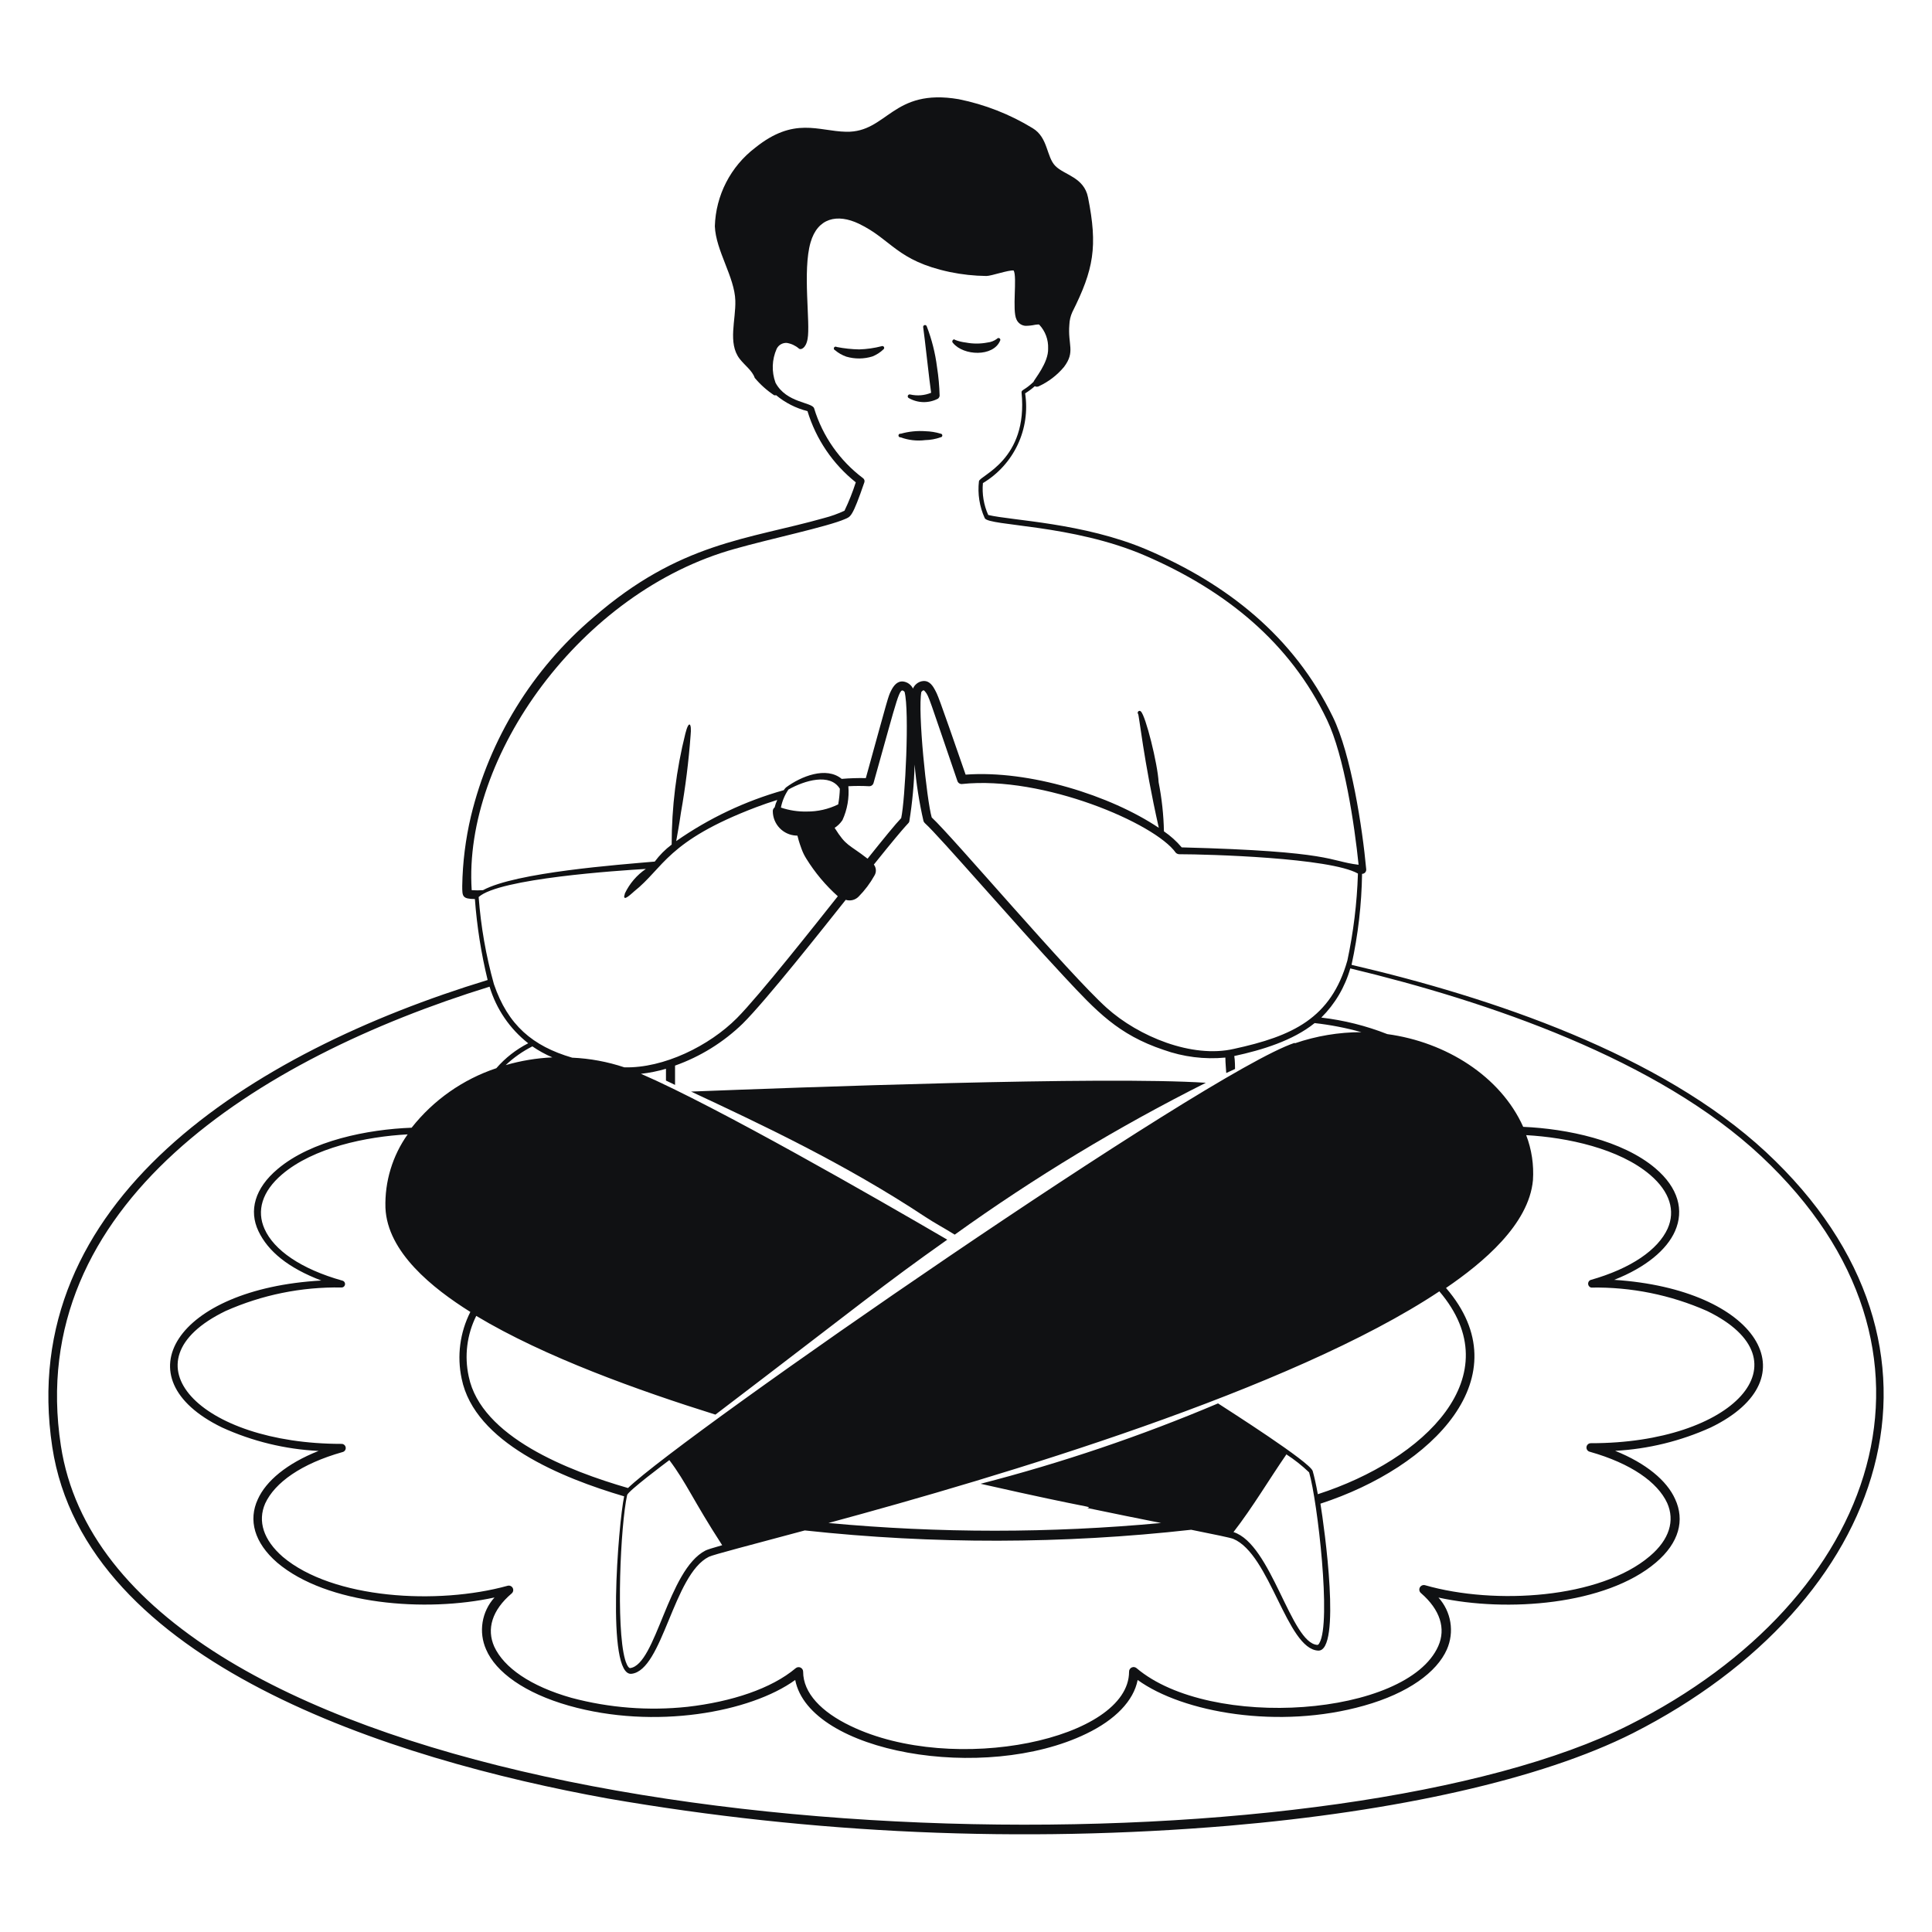 <svg xmlns="http://www.w3.org/2000/svg" width="400" height="400" viewBox="0 0 400 400" fill="none"><path fill-rule="evenodd" clip-rule="evenodd" d="M365.601 238.5C343.821 218.28 308.781 206.5 279.821 199.76C281.174 193.568 281.904 187.257 282.001 180.92C282.121 180.921 282.24 180.896 282.35 180.848C282.46 180.8 282.558 180.729 282.639 180.641C282.72 180.552 282.782 180.448 282.82 180.334C282.858 180.22 282.872 180.1 282.861 179.98C282.081 171.46 279.741 156.18 275.941 148.4C267.841 131.78 254.121 120.92 237.401 113.78C224.321 108.22 209.401 107.78 204.601 106.62C203.674 104.551 203.296 102.278 203.501 100.02C206.639 98.142 209.147 95.372 210.704 92.063C212.26 88.753 212.796 85.055 212.241 81.44C212.951 81.009 213.621 80.513 214.241 79.96C214.373 80.03 214.521 80.067 214.671 80.067C214.821 80.067 214.968 80.03 215.101 79.96C217.109 79.028 218.885 77.662 220.301 75.96C222.681 72.78 221.041 71.42 221.401 67.2C221.434 66.316 221.638 65.447 222.001 64.64C226.441 55.78 227.301 51.06 225.261 40.86C224.421 36.68 220.381 36.26 218.501 34.36C216.621 32.46 217.021 28.48 213.801 26.54C209.09 23.662 203.912 21.632 198.501 20.54C184.721 18.18 183.721 27.46 175.181 27.28C169.381 27.16 164.441 24.08 156.341 30.6C153.83 32.516 151.778 34.968 150.335 37.777C148.892 40.587 148.095 43.683 148.001 46.84C148.201 51.9 152.101 57.36 152.241 62.24C152.361 66.24 150.661 71 153.101 74.24C154.161 75.64 155.741 76.7 156.261 78.24C157.416 79.618 158.763 80.824 160.261 81.82C160.396 81.871 160.545 81.871 160.681 81.82C162.573 83.393 164.794 84.521 167.181 85.12C168.945 90.933 172.432 96.073 177.181 99.86C176.538 101.872 175.756 103.837 174.841 105.74C173.478 106.377 172.058 106.886 170.601 107.26C154.841 111.72 140.781 112.24 122.841 127.84C110.249 138.531 101.376 152.943 97.501 169C96.386 173.722 95.782 178.549 95.701 183.4C95.701 185.6 95.701 186.1 98.321 186.14C98.74 191.79 99.623 197.395 100.961 202.9C51.821 217.88 3.121 248.78 10.821 299.58C17.621 344.36 81.201 364.28 125.821 372.36C168.279 379.712 211.502 381.608 254.441 378C288.901 375.04 319.021 368.44 338.061 358.84C390.881 332 409.201 279.06 365.601 238.5ZM278.961 198.86C275.561 210.86 267.601 214.52 255.461 217.16C246.801 219.16 235.721 214.6 229.121 208.66C221.361 201.68 197.341 173.36 192.901 169.24C191.861 165.66 189.961 147.24 190.761 143.24C191.201 142.76 191.301 142.9 191.581 143.24C192.341 144.18 192.281 144.36 198.221 161.7C198.288 161.897 198.419 162.065 198.593 162.177C198.767 162.29 198.974 162.34 199.181 162.32C215.981 160.54 239.181 170.48 243.441 176.56C243.55 176.663 243.679 176.743 243.82 176.795C243.961 176.847 244.111 176.869 244.261 176.86C250.121 176.86 275.381 177.58 281.141 180.86V181C280.945 187.006 280.215 192.983 278.961 198.86ZM329.421 266.58C337.677 266.432 345.867 268.083 353.421 271.42C374.721 281.76 358.861 298.82 329.421 298.8C329.193 298.785 328.968 298.856 328.791 299.001C328.614 299.145 328.498 299.351 328.468 299.578C328.437 299.804 328.494 300.034 328.626 300.22C328.759 300.406 328.957 300.535 329.181 300.58C337.661 302.98 343.181 306.86 345.181 311.2C346.781 314.84 345.661 318.74 341.561 322.2C331.281 330.94 309.561 332.36 295.041 328.2C294.835 328.144 294.616 328.159 294.42 328.244C294.224 328.329 294.063 328.478 293.963 328.666C293.863 328.855 293.83 329.072 293.87 329.281C293.909 329.491 294.019 329.681 294.181 329.82C298.181 333.28 299.381 337.18 297.781 340.8C291.341 355.38 250.601 358.32 235.321 345.38C235.184 345.26 235.016 345.182 234.836 345.156C234.656 345.13 234.472 345.157 234.307 345.233C234.142 345.309 234.002 345.432 233.905 345.586C233.808 345.74 233.758 345.918 233.761 346.1C233.761 360.1 197.461 367.68 176.061 357.32C170.061 354.44 166.281 350.52 166.281 346.1C166.28 345.922 166.229 345.748 166.133 345.598C166.037 345.447 165.9 345.328 165.739 345.252C165.578 345.177 165.398 345.149 165.221 345.171C165.045 345.194 164.878 345.266 164.741 345.38C159.721 349.62 151.421 352.34 142.321 353.38C134.274 354.237 126.139 353.606 118.321 351.52C109.841 349.12 104.321 345.26 102.321 340.9C100.721 337.28 101.841 333.38 105.941 329.9C106.1 329.763 106.208 329.575 106.246 329.368C106.284 329.161 106.25 328.948 106.149 328.763C106.048 328.578 105.888 328.433 105.693 328.353C105.499 328.272 105.283 328.261 105.081 328.32C90.641 332.32 68.901 331.08 58.541 322.32C54.541 318.84 53.301 314.94 54.901 311.28C56.901 306.94 62.401 303.04 70.901 300.64C71.112 300.595 71.298 300.472 71.423 300.296C71.547 300.12 71.601 299.903 71.574 299.689C71.546 299.475 71.439 299.279 71.273 299.14C71.108 299.002 70.897 298.93 70.681 298.94C41.441 298.94 25.061 281.94 46.681 271.44C54.229 268.083 62.421 266.418 70.681 266.56C70.86 266.569 71.036 266.51 71.175 266.396C71.313 266.281 71.404 266.119 71.429 265.941C71.454 265.764 71.412 265.583 71.31 265.435C71.209 265.286 71.056 265.181 70.881 265.14C62.321 262.74 56.701 258.82 54.761 254.42C53.101 250.7 54.221 246.7 58.401 243.14C64.901 237.6 75.781 235.32 84.401 234.86C81.255 239.292 79.64 244.628 79.801 250.06C80.181 259.24 89.561 266.72 97.381 271.62C95.216 275.885 94.58 280.763 95.581 285.44C98.261 298.68 116.341 306 129.221 309.8C128.041 315.32 125.421 347.18 130.761 346.54C137.221 345.78 139.401 325.98 146.761 322.32C147.761 321.84 155.261 319.92 166.621 316.86C193.212 319.745 220.04 319.698 246.621 316.72C251.581 317.72 254.621 318.34 255.321 318.6C262.961 321.76 266.421 341.4 272.901 341.74C277.781 342 274.181 316.18 273.381 311.32C296.621 303.76 315.201 285 299.381 266.66C307.001 261.46 316.541 253.52 317.381 244.34C317.593 241.169 317.115 237.989 315.981 235.02C324.501 235.5 335.221 237.78 341.641 243.24C345.761 246.76 346.901 250.7 345.261 254.38C343.261 258.74 337.741 262.62 329.261 265.02C329.109 265.097 328.985 265.218 328.903 265.367C328.822 265.516 328.788 265.686 328.805 265.855C328.822 266.024 328.89 266.184 329 266.313C329.11 266.443 329.257 266.536 329.421 266.58ZM114.361 218.92C111.089 219.069 107.846 219.606 104.701 220.52C106.343 218.966 108.203 217.659 110.221 216.64C111.522 217.536 112.908 218.3 114.361 218.92ZM138.581 302.3C142.161 307.06 143.461 310.58 149.521 319.92C147.521 320.48 146.421 320.84 146.061 321.02C138.281 325.02 135.841 344.66 130.461 345.36C129.981 345.36 129.521 344.02 129.401 343.54C127.521 336.88 128.461 315.78 129.841 309.54C130.001 308.72 137.861 302.84 138.581 302.3ZM298.001 267.36C312.961 284.88 294.901 302.24 272.841 309.36C272.481 307.36 272.101 305.68 271.781 304.56C271.221 302.7 254.321 291.96 252.181 290.56C236.228 297.314 219.796 302.876 203.021 307.2C227.321 312.7 225.901 311.8 225.141 312.22C230.881 313.42 236.041 314.46 240.381 315.32C217.477 317.451 194.425 317.451 171.521 315.32C207.081 305.7 267.361 287.74 298.001 267.36ZM266.281 301.08C267.984 302.179 269.578 303.438 271.041 304.84C272.781 310.84 275.681 335.96 273.161 340.18C273.041 340.4 272.921 340.56 272.741 340.56C267.261 340.22 263.261 319.7 255.381 317.2C259.401 312 262.741 306.32 266.361 301.08H266.281ZM268.021 215.92C249.921 221.92 141.321 297.14 130.021 308.08C117.781 304.54 99.601 297.5 97.041 284.98C96.117 280.745 96.667 276.32 98.601 272.44C112.761 280.96 132.341 287.94 148.121 292.88C178.781 269.54 182.421 266.34 196.121 256.66C181.421 248.08 148.341 229.08 132.701 222.32C134.455 222.128 136.189 221.78 137.881 221.28V223.72L139.761 224.62V220.62C144.996 218.764 149.771 215.804 153.761 211.94C158.641 207.1 170.481 192.1 175.101 186.3C175.562 186.446 176.055 186.462 176.524 186.346C176.994 186.229 177.422 185.985 177.761 185.64C179.046 184.342 180.15 182.875 181.041 181.28C181.256 180.933 181.36 180.529 181.338 180.121C181.317 179.714 181.171 179.323 180.921 179C188.801 169.16 188.001 170.74 188.261 170.08C188.89 166.176 189.257 162.234 189.361 158.28C189.698 162.225 190.313 166.142 191.201 170C191.267 170.178 191.377 170.336 191.521 170.46C194.541 173.18 209.881 191.02 220.341 202.22C227.021 209.38 231.521 214.22 240.901 217.36C244.998 218.827 249.368 219.373 253.701 218.96C253.701 220.16 253.841 221.24 253.881 222.16L255.701 221.32C255.701 221.18 255.701 219.46 255.541 218.64C261.281 217.4 267.661 215.46 272.181 211.82C275.453 212.184 278.69 212.813 281.861 213.7C277.179 213.7 272.529 214.478 268.101 216L268.021 215.92ZM179.621 177.78C175.621 174.68 175.241 175.28 172.801 171.4C173.444 170.983 173.996 170.438 174.421 169.8C175.426 167.605 175.846 165.186 175.641 162.78C177.073 162.7 178.509 162.7 179.941 162.78C180.148 162.787 180.352 162.724 180.519 162.601C180.686 162.477 180.807 162.301 180.861 162.1C186.061 143.62 186.181 142.1 187.281 143.24C188.321 147.24 187.401 165.72 186.581 169.38C185.441 170.56 182.881 173.7 179.621 177.78ZM173.881 163.3C173.849 164.387 173.735 165.47 173.541 166.54C171.518 167.531 169.293 168.038 167.041 168.02C165.22 168.061 163.406 167.783 161.681 167.2C161.94 165.86 162.471 164.587 163.241 163.46C166.601 161.58 171.861 160 173.881 163.3ZM152.181 113.62C159.181 111.62 171.381 109.04 174.961 107.46C176.101 106.96 176.461 107.12 178.961 99.84C179.008 99.688 179.006 99.526 178.956 99.375C178.906 99.225 178.809 99.093 178.681 99C173.861 95.382 170.317 90.325 168.561 84.56C168.201 83.24 162.821 83.48 160.561 79.24C159.724 76.958 159.811 74.44 160.801 72.22C160.992 71.828 161.296 71.502 161.674 71.285C162.052 71.067 162.486 70.968 162.921 71C163.848 71.154 164.713 71.562 165.421 72.18C165.761 72.48 166.841 72.18 167.201 70.18C167.821 66.88 166.121 56.02 167.821 50.18C169.281 45.12 173.341 44.18 177.821 46.32C184.621 49.58 185.621 53.98 196.661 56.32C199.149 56.837 201.68 57.111 204.221 57.14C205.261 57.14 208.761 55.88 209.861 56C210.641 57.34 209.501 64.28 210.461 66.16C210.624 66.525 210.883 66.839 211.21 67.068C211.538 67.297 211.922 67.433 212.321 67.46C212.993 67.457 213.664 67.383 214.321 67.24C214.501 67.24 215.061 67.1 215.181 67.24C215.793 67.896 216.27 68.666 216.582 69.508C216.894 70.349 217.037 71.244 217.001 72.14C217.121 75.12 214.061 78.62 213.981 79.06C212.121 80.84 211.441 80.68 211.501 81.26C212.901 95.26 202.841 98.42 202.681 99.64C202.379 102.249 202.794 104.89 203.881 107.28C204.701 108.94 222.021 108.52 237.101 115.04C253.781 122.24 267.101 133.04 274.741 149.04C278.321 156.5 280.441 170.82 281.281 179.04C275.041 178.3 276.321 176.26 244.661 175.44C243.589 174.173 242.351 173.056 240.981 172.12C240.91 168.708 240.542 165.308 239.881 161.96C239.681 158.12 237.181 148.14 236.201 147.3C235.881 146.94 235.341 147.42 235.621 147.8C235.821 147.8 236.741 157.32 239.921 171.4C229.921 164.68 213.101 159.4 199.921 160.38C194.001 143.3 194.181 144 193.541 142.78C192.901 141.56 192.081 140.78 190.861 141.04C190.454 141.127 190.075 141.31 189.755 141.575C189.434 141.839 189.182 142.177 189.021 142.56C188.834 142.171 188.553 141.834 188.204 141.579C187.855 141.324 187.449 141.16 187.021 141.1C185.801 140.96 185.021 141.9 184.441 143.1C183.861 144.3 183.961 144.08 179.261 161.1C177.593 161.064 175.923 161.118 174.261 161.26C171.061 158.62 165.841 160.72 162.721 163.04C162.551 163.212 162.397 163.4 162.261 163.6C154.302 165.839 146.776 169.402 140.001 174.14C140.281 172.52 140.581 171 140.981 168.24C141.919 162.944 142.587 157.604 142.981 152.24C143.241 149.7 142.621 148.98 141.901 151.86C140.015 159.381 139.061 167.106 139.061 174.86C137.731 175.86 136.553 177.045 135.561 178.38C128.241 179.02 106.801 180.6 100.001 184.3C99.222 184.352 98.44 184.352 97.661 184.3C95.841 156.66 120.241 122.46 152.181 113.62ZM99.101 185.72C103.321 181.86 128.101 180.24 133.721 179.9C131.853 181.174 130.355 182.92 129.381 184.96C129.381 185.2 129.041 185.78 129.381 185.9C129.721 186.02 131.081 184.74 131.261 184.58C137.461 179.66 138.021 174.16 156.561 167.12C157.981 166.58 159.441 166.08 160.921 165.62C160.689 166.114 160.508 166.63 160.381 167.16C160.252 167.257 160.15 167.385 160.083 167.532C160.017 167.678 159.989 167.839 160.001 168C160.02 169.29 160.528 170.524 161.423 171.452C162.318 172.381 163.533 172.934 164.821 173C165.341 173 164.821 172.7 165.961 175.78C166.214 176.48 166.543 177.151 166.941 177.78C168.731 180.672 170.926 183.292 173.461 185.56C169.121 191.02 157.181 206.16 152.561 210.8C146.861 216.52 137.421 221.2 129.261 220.98C125.771 219.815 122.136 219.141 118.461 218.98C110.261 216.58 105.161 212.24 102.261 203.76C100.614 197.866 99.556 191.823 99.101 185.72ZM337.261 357.16C278.861 386.52 116.181 386.9 45.721 342.84C27.501 331.42 15.301 317.04 12.601 299.3C4.961 249.48 53.441 219.1 101.361 204.28C102.756 208.918 105.55 213.011 109.361 216C106.851 217.281 104.61 219.033 102.761 221.16C95.837 223.468 89.74 227.75 85.221 233.48C76.121 233.82 64.461 236.14 57.501 242.02C52.721 246.02 51.501 250.66 53.501 254.88C55.501 259.1 59.701 262.52 66.521 265.12C36.361 266.82 24.901 285.3 45.961 295.54C52.26 298.412 59.047 300.061 65.961 300.4C59.381 303 55.081 306.62 53.381 310.4C51.381 314.7 52.621 319.38 57.381 323.52C67.701 332.28 88.141 333.86 102.381 330.74C101.081 332.173 100.225 333.952 99.916 335.862C99.607 337.772 99.859 339.731 100.641 341.5C102.641 346.2 108.641 350.54 117.781 353.14C135.561 358.18 155.401 354.5 164.641 347.82C167.581 362.9 203.801 369.16 224.881 358.96C230.881 356.08 234.701 352.14 235.541 347.82C244.881 354.58 264.801 358.12 282.401 353.14C291.581 350.56 297.481 346.2 299.561 341.5C300.339 339.733 300.588 337.779 300.279 335.873C299.971 333.967 299.117 332.191 297.821 330.76C312.001 333.86 332.481 332.3 342.821 323.52C347.681 319.4 348.821 314.7 346.821 310.38C345.121 306.56 340.821 302.96 334.401 300.38C341.244 300.007 347.957 298.366 354.201 295.54C375.301 285.3 363.841 266.9 334.201 264.98C340.781 262.38 345.101 258.74 346.801 254.88C348.681 250.6 347.521 245.94 342.701 241.86C335.861 236.08 324.481 233.7 315.361 233.3C310.661 222.82 299.361 215.74 287.221 214.1C282.835 212.374 278.243 211.225 273.561 210.68C276.4 207.857 278.466 204.352 279.561 200.5C308.121 207.36 343.221 219.3 364.681 239.42C407.421 279.5 389.001 331.18 337.261 357.16Z" fill="#101113"></path><path fill-rule="evenodd" clip-rule="evenodd" d="M143.08 226C157.62 232.8 174.94 240.92 191.66 252C193.54 253.24 195.66 254.36 197.66 255.62C214.14 243.789 231.527 233.276 249.66 224.18C228.48 222.78 165.14 225.14 143.08 226ZM188.2 82.44C189.112 82.956 190.139 83.236 191.187 83.253C192.235 83.271 193.271 83.025 194.2 82.54C194.387 82.392 194.509 82.177 194.54 81.94C194.49 79.951 194.309 77.966 194 76C193.637 73.118 192.925 70.291 191.88 67.58C191.854 67.482 191.789 67.398 191.701 67.348C191.613 67.297 191.508 67.284 191.41 67.31C191.312 67.337 191.228 67.401 191.178 67.489C191.127 67.577 191.114 67.682 191.14 67.78C191.42 69.6 192.46 79.3 192.78 81.32C191.418 81.881 189.916 82.007 188.48 81.68C188.43 81.662 188.377 81.653 188.324 81.656C188.271 81.658 188.219 81.67 188.17 81.692C188.122 81.715 188.079 81.746 188.043 81.785C188.006 81.825 187.978 81.87 187.96 81.92C187.942 81.97 187.933 82.023 187.935 82.076C187.938 82.129 187.95 82.182 187.972 82.23C187.995 82.278 188.026 82.322 188.065 82.358C188.104 82.394 188.15 82.422 188.2 82.44ZM192.74 81.54V81.76C192.74 81.76 192.72 81.56 192.74 81.54ZM180.62 73.8C181.475 73.46 182.257 72.958 182.92 72.32C182.993 72.262 183.041 72.179 183.057 72.087C183.072 71.996 183.054 71.901 183.004 71.823C182.955 71.744 182.879 71.686 182.789 71.659C182.7 71.633 182.604 71.641 182.52 71.68C181.009 72.07 179.46 72.292 177.9 72.34C176.335 72.312 174.776 72.145 173.24 71.84C173.196 71.807 173.146 71.784 173.093 71.772C173.04 71.761 172.984 71.76 172.931 71.772C172.878 71.784 172.827 71.806 172.784 71.839C172.74 71.872 172.704 71.914 172.678 71.962C172.651 72.01 172.636 72.062 172.632 72.117C172.628 72.171 172.636 72.226 172.656 72.277C172.675 72.328 172.705 72.375 172.743 72.413C172.782 72.452 172.829 72.481 172.88 72.5C173.57 73.088 174.364 73.543 175.22 73.84C176.985 74.358 178.863 74.344 180.62 73.8ZM197.3 71C199.5 73.7 205.62 73.9 207.04 70.58C207.069 70.539 207.09 70.493 207.101 70.445C207.112 70.396 207.113 70.346 207.105 70.296C207.096 70.247 207.079 70.2 207.052 70.158C207.025 70.116 206.991 70.079 206.95 70.05C206.909 70.021 206.863 70.001 206.815 69.99C206.766 69.978 206.716 69.977 206.666 69.985C206.617 69.994 206.57 70.012 206.528 70.038C206.486 70.065 206.449 70.099 206.42 70.14C205.837 70.578 205.145 70.847 204.42 70.92C202.953 71.2 201.447 71.2 199.98 70.92C199.22 70.834 198.474 70.653 197.76 70.38C197.4 70 196.92 70.68 197.3 71ZM186.46 90.54C188.089 91.14 189.838 91.339 191.56 91.12C192.638 91.098 193.705 90.903 194.72 90.54C194.821 90.54 194.918 90.5 194.989 90.429C195.06 90.358 195.1 90.261 195.1 90.16C195.1 90.059 195.06 89.963 194.989 89.891C194.918 89.82 194.821 89.78 194.72 89.78C193.714 89.476 192.671 89.308 191.62 89.28C189.896 89.154 188.164 89.33 186.5 89.8C186.445 89.784 186.388 89.781 186.331 89.791C186.275 89.801 186.222 89.823 186.175 89.856C186.129 89.889 186.09 89.933 186.063 89.983C186.035 90.033 186.02 90.088 186.016 90.145C186.013 90.202 186.023 90.259 186.045 90.312C186.067 90.364 186.101 90.411 186.143 90.449C186.186 90.487 186.236 90.515 186.291 90.531C186.346 90.547 186.404 90.55 186.46 90.54Z" fill="#101113"></path></svg>